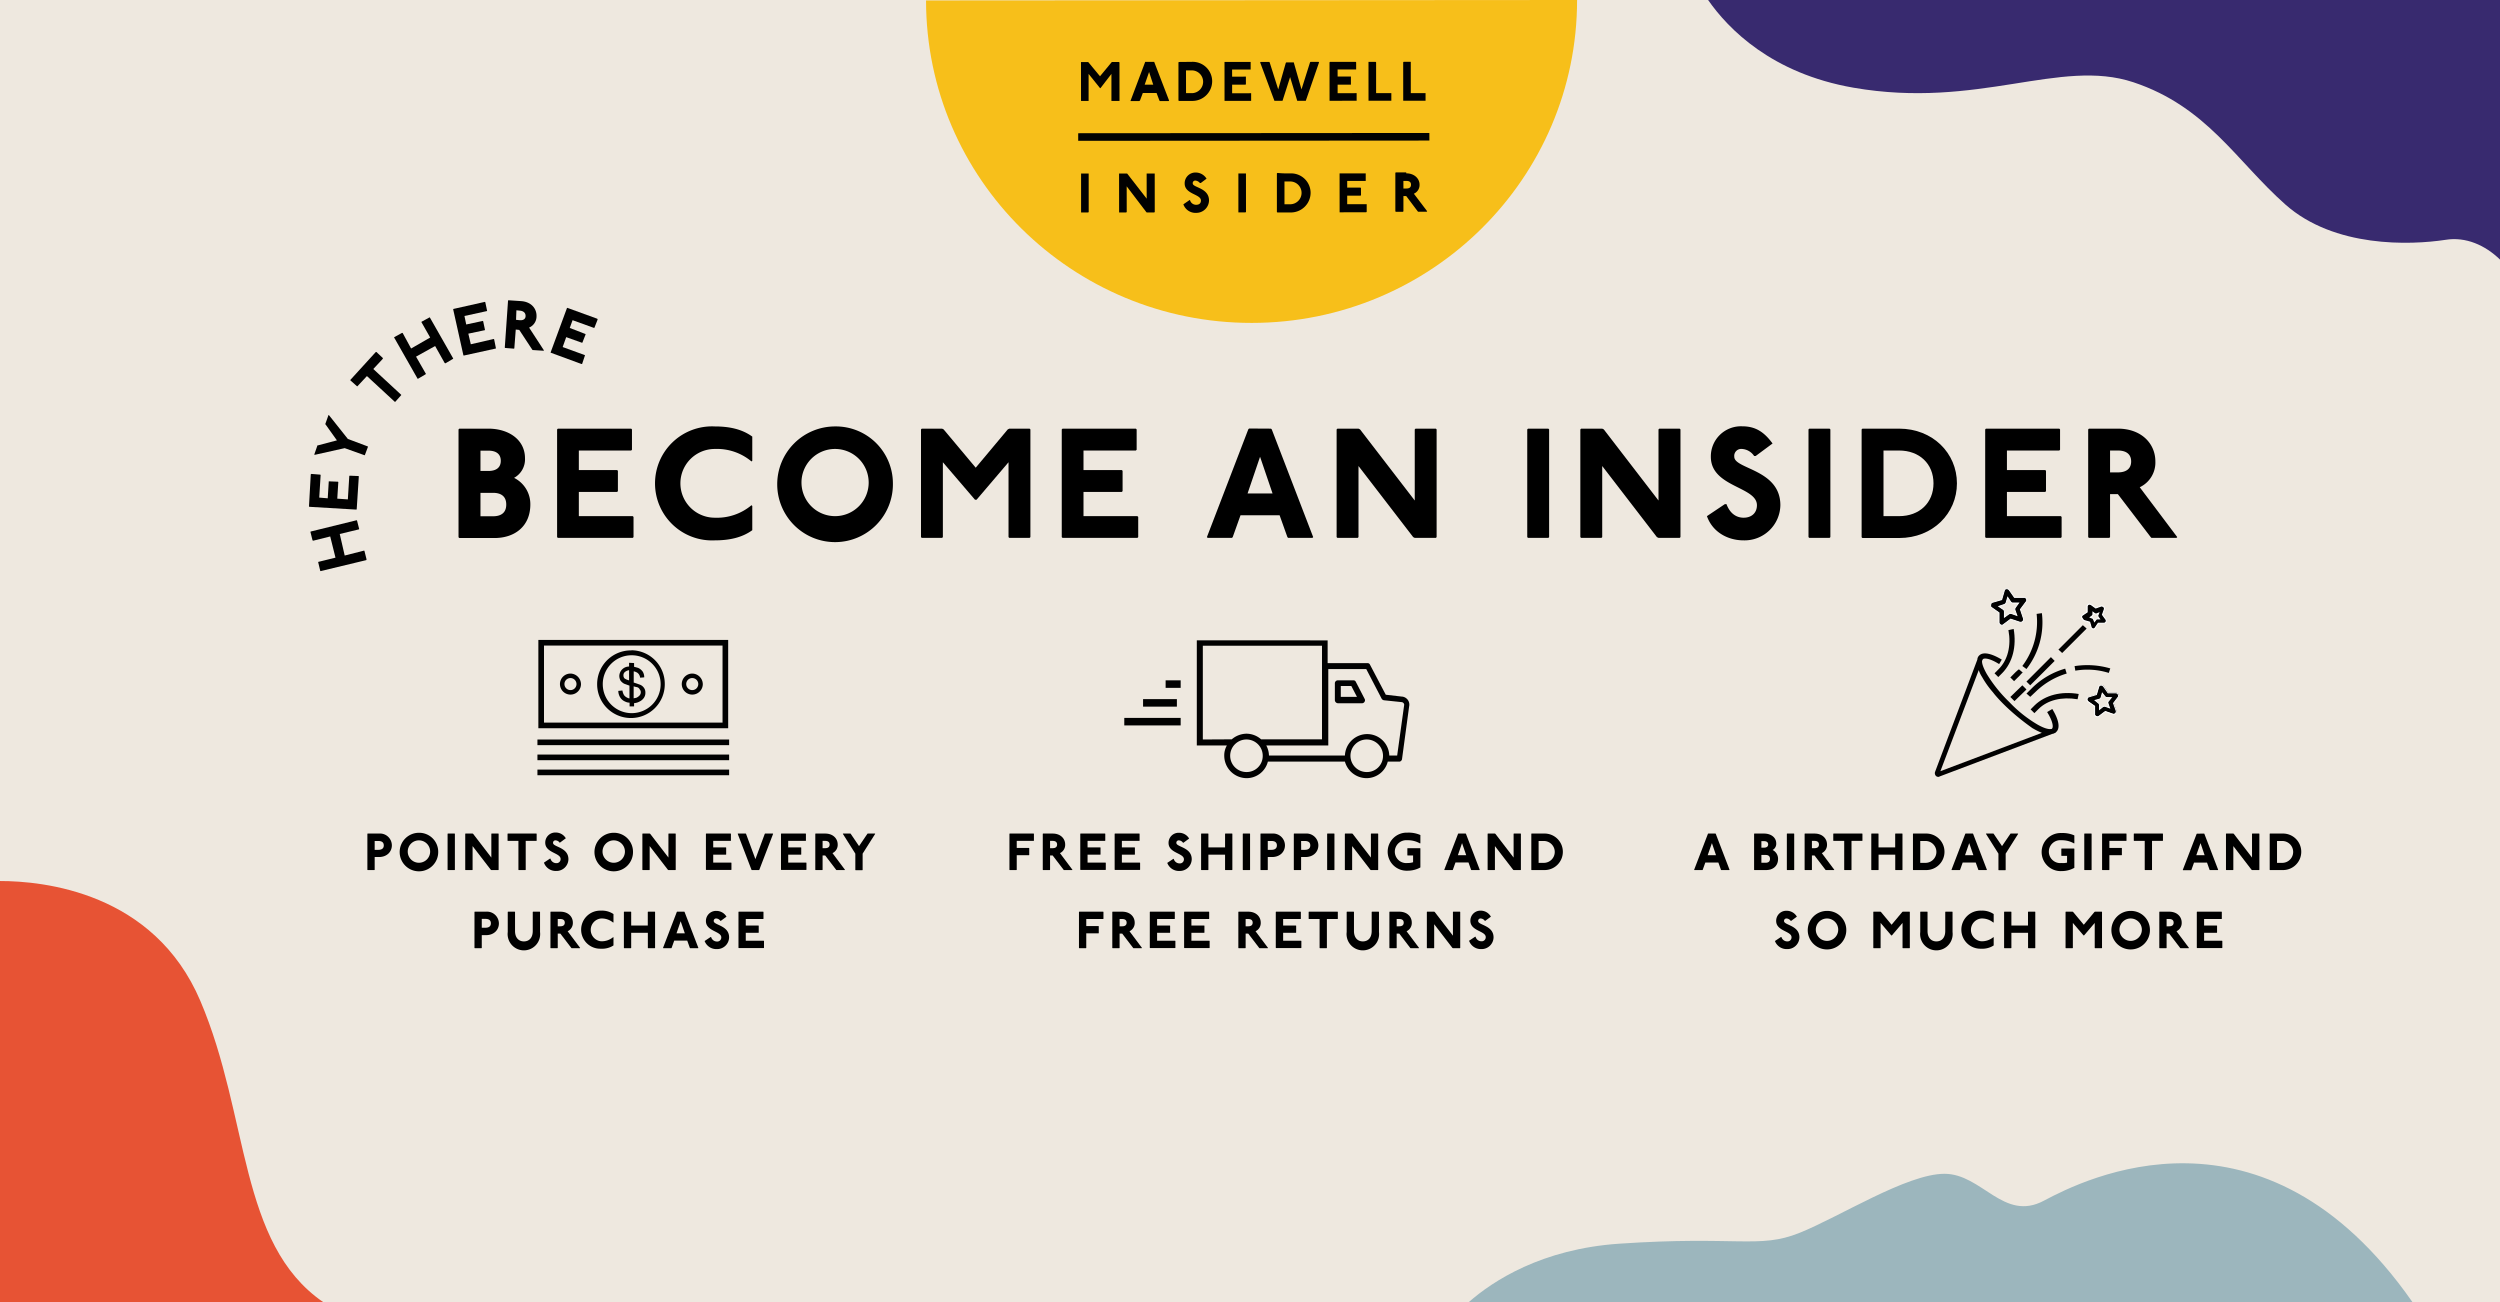 <svg xmlns="http://www.w3.org/2000/svg" viewBox="0 0 768 400"><defs><style>.cls-1{fill:#eee8df;}.cls-2{fill:#f7bf1a;}.cls-2,.cls-3{fill-rule:evenodd;}.cls-3,.cls-8{fill:#010101;}.cls-4{fill:#e75334;}.cls-5{fill:#382a6f;}.cls-6{fill:#9cb6bd;}.cls-10,.cls-7,.cls-9{fill:none;}.cls-7{stroke:#010101;stroke-width:1.73px;}.cls-10,.cls-9{stroke:#fff;}.cls-9{stroke-width:0.35px;}.cls-10{stroke-width:0.29px;}</style></defs><g id="Beige_Background" data-name="Beige Background"><rect class="cls-1" width="768" height="400"/></g><g id="Shapes_Logo" data-name="Shapes + Logo"><path class="cls-2" d="M484.48,0c0,54.81-44.75,99.16-99.93,99.2S284.51,55,284.48.14Z"/><polygon class="cls-3" points="341.57 19.05 341.42 19.2 337.92 23.43 334.42 19.2 334.27 19.06 332.08 19.06 332.08 19.21 332.09 31.01 332.09 31.01 334.28 31.01 334.42 31.01 334.42 22.7 337.93 27.07 338.07 27.07 341.43 22.7 341.43 31.01 341.58 31.01 343.77 31 343.91 31 343.9 19.2 343.76 19.05 341.57 19.05"/><path class="cls-3" d="M351.79,19.05h0l-4.52,12h2.63l.29-.14.88-2.34h4.23l.88,2.33.14.15H359l.15-.14L354.56,19h-2.77ZM353,22.11,354.27,26h-2.62ZM366.09,19a6,6,0,0,1,6.29,6,6.08,6.08,0,0,1-6.28,6h-3.94l-.14-.14V19.18l.14-.14Zm-1.74,9.62h1.75a3.5,3.5,0,1,0,0-7h-1.76Z"/><polygon class="cls-3" points="376.17 19.03 376.17 19.17 376.18 30.98 376.18 30.98 384.35 30.98 384.35 30.98 384.35 28.64 384.35 28.64 378.51 28.65 378.51 26.02 382.6 26.02 382.74 25.88 382.74 23.54 382.59 23.54 378.51 23.55 378.5 21.36 384.2 21.36 384.2 21.36 384.2 19.17 384.2 19.02 376.17 19.03"/><polygon class="cls-3" points="402.59 19.01 402.44 19.16 399.82 27.47 397.48 19.3 397.48 19.16 395.15 19.16 395 19.31 392.67 27.47 390.04 19.16 389.89 19.02 387.26 19.02 387.12 19.17 391.5 30.97 391.5 30.97 393.84 30.97 393.99 30.97 396.32 23.68 398.51 30.97 398.66 30.97 400.99 30.96 401.14 30.96 405.22 19.15 405.07 19.01 402.59 19.01"/><polygon class="cls-3" points="408.58 19 408.43 19.15 408.44 30.96 408.58 30.96 416.61 30.95 416.76 30.95 416.76 28.62 416.61 28.62 410.92 28.63 410.92 26 415 26 415 25.85 415 23.52 415 23.52 410.92 23.52 410.91 21.34 416.46 21.33 416.61 21.33 416.61 19.14 416.46 19 408.58 19"/><polygon class="cls-3" points="420.4 19 420.4 19.14 420.41 30.95 420.41 30.95 427.42 30.95 427.42 30.95 427.42 28.61 427.42 28.61 422.74 28.62 422.74 19.14 422.59 19 420.4 19"/><polygon class="cls-3" points="431.2 18.99 431.06 19.14 431.07 30.94 431.21 30.94 437.93 30.94 437.93 30.94 437.93 28.61 437.93 28.61 433.4 28.61 433.39 19.13 433.39 18.99 431.2 18.99"/><polygon class="cls-3" points="331.22 43.26 439.11 43.18 439.1 40.85 331.22 40.93 331.22 43.26"/><polygon class="cls-3" points="332.11 53.32 332.11 53.32 332.11 65.13 332.11 65.27 334.3 65.27 334.45 65.12 334.44 53.32 334.29 53.32 332.11 53.32"/><polygon class="cls-3" points="352.4 53.3 352.25 53.3 352.26 61.03 346.26 53.31 346.12 53.31 343.78 53.31 343.78 53.31 343.79 65.12 343.79 65.26 345.98 65.26 346.13 65.12 346.12 57.24 352.11 65.11 352.26 65.26 354.6 65.26 354.74 65.11 354.73 53.3 354.59 53.3 352.4 53.3"/><path class="cls-3" d="M368.6,56.21a2,2,0,0,0-1.31-.73.77.77,0,0,0-.88.87c0,1.32,5,1.31,5,5.25a3.89,3.89,0,0,1-3.94,3.79,3.94,3.94,0,0,1-3.94-2.62l1.9-1.31h.14a1.91,1.91,0,0,0,1.9,1.45c.88,0,1.46-.43,1.46-1.31,0-2-5-1.89-5-5.24A3.3,3.3,0,0,1,367.29,53a3.91,3.91,0,0,1,3.36,1.89l-1.76,1.32Z"/><polygon class="cls-3" points="380.43 53.28 380.43 53.28 380.43 65.09 380.43 65.24 382.62 65.24 382.77 65.09 382.76 53.28 382.62 53.28 380.43 53.28"/><path class="cls-3" d="M396.34,53.27a6,6,0,0,1,6.28,6,6.09,6.09,0,0,1-6.27,6h-3.94l-.15-.15V53.28l.15-.15A34.59,34.59,0,0,0,396.34,53.27Zm-1.75,9.48h1.75a3.5,3.5,0,1,0,0-7h-1.75Z"/><polygon class="cls-3" points="411.52 53.26 411.52 53.26 411.53 65.07 411.53 65.22 419.7 65.21 419.85 65.06 419.85 62.73 419.7 62.73 413.86 62.73 413.86 60.11 417.95 60.11 418.1 59.96 418.09 57.78 417.95 57.63 413.86 57.63 413.86 55.59 419.55 55.59 419.55 55.44 419.55 53.26 419.55 53.26 411.52 53.26"/><path class="cls-3" d="M432,53.25c2.48,0,4.09,1.6,4.09,3.49a2.93,2.93,0,0,1-1.75,2.77l4.09,5.39-.15.15h-2.62l-.15-.14L432,60.24h-.87v4.67l-.14.15h-2.19l-.15-.15V53.1l.15-.14H432Zm-.87,4.66H432c.88,0,1.46-.29,1.46-1.17s-.58-1.16-1.46-1.16h-.88Z"/><path class="cls-4" d="M61.54,307.46C47.31,274,13.23,270.65,0,270.65V400H99.27C73.19,382,76.73,343.14,61.54,307.46Z"/><path class="cls-5" d="M524.73,0c6.22,8.92,19.54,22.57,44.65,26.94,38.38,6.67,63.42-9.18,86-1.67S687,49.47,702.06,62.82s38.38,12.51,49.23,10.85c6.21-1,12.14,1.64,16.71,6.07V0Z"/><path class="cls-6" d="M627.89,368.85c-12.38,6.61-19-8.26-30.55-8.26s-32.21,13.22-44.59,18.17-19,.83-55.33,3.3c-23.79,1.63-38.73,11.39-46.21,17.94H741.1C695.31,334.34,640.07,362.36,627.89,368.85Z"/></g><g id="Type"><path d="M150,131.68c6.24,0,11.28,3.36,11.28,9.12a6.49,6.49,0,0,1-3.36,6,9,9,0,0,1,5,8.16c0,6.72-4.8,10.32-11,10.32H141.1l-.24-.24V131.92l.24-.24Zm-2.4,13H150c2.64,0,3.84-1.2,3.84-3.12s-1.2-3.12-3.84-3.12h-2.4Zm0,13.92h3.84c2.4,0,4.08-1,4.08-3.6s-1.68-3.6-4.08-3.6h-3.84Z"/><path d="M193.9,131.68l.24.24v6.24l-.24.24H177.82v6h11.76l.24.24v6.24l-.24.24H177.82v7.44h16.56l.24.24V165l-.24.24h-23l-.24-.24V131.92l.24-.24Z"/><path d="M230.86,141.76a16.51,16.51,0,0,0-11.28-3.84,10.56,10.56,0,0,0,0,21.12,16.51,16.51,0,0,0,11.28-3.84l.24.24v7.44c-3.12,2.26-7,3.12-11.52,3.12a17.52,17.52,0,1,1,0-35c4.56,0,8.4.86,11.52,3.12v7.44Z"/><path d="M274.3,148.48A17.77,17.77,0,1,1,256.54,131,17.52,17.52,0,0,1,274.3,148.48Zm-28.08,0a10.32,10.32,0,1,0,10.32-10.56A10.3,10.3,0,0,0,246.22,148.48Z"/><path d="M289.41,131.68l.48.24,9.85,11.76,9.84-11.76.48-.24h6.24l.24.24V165l-.24.24h-6.24l-.24-.24V142L300,153.52h-.48L289.65,142v23l-.24.24h-6.24l-.24-.24V131.92l.24-.24Z"/><path d="M348.94,131.68l.24.24v6.24l-.24.24H332.85v6h11.77l.24.24v6.24l-.24.24H332.85v7.44h16.56l.25.24V165l-.25.24h-23l-.24-.24V131.92l.24-.24Z"/><path d="M390.45,131.68l.24.24L403.41,165l-.24.24h-7.44l-.24-.24-2.4-6.72h-12l-2.4,6.72-.24.24H371l-.24-.24,12.72-33.12.24-.24Zm-7.2,19.92h7.68l-3.84-11.28Z"/><path d="M417.33,131.68l.48.24,16.8,21.84V131.92l.24-.24h6.25l.23.24V165l-.23.24h-6.49l-.48-.24-16.8-21.84V165l-.24.24h-6.24l-.24-.24V131.92l.24-.24Z"/><path d="M475.65,131.68l.24.24V165l-.24.24h-6.24l-.24-.24V131.92l.24-.24Z"/><path d="M492.21,131.68l.48.24,16.8,21.84V131.92l.24-.24H516l.24.24V165l-.24.24h-6.48L509,165l-16.8-21.84V165l-.24.24h-6.24l-.24-.24V131.92l.24-.24Z"/><path d="M538.87,140.08a4.86,4.86,0,0,0-3.7-2.16,2.15,2.15,0,0,0-2.4,2.4c0,3.84,14.16,3.84,14.16,14.88A11,11,0,0,1,535.65,166c-5,0-9.6-2.64-11.28-7.44l5.52-3.7h.48c1.2,3.22,3.36,4.18,5.28,4.18,2.4,0,4.08-1.44,4.08-3.84,0-5.76-14.16-5.52-14.16-14.88a9.25,9.25,0,0,1,9.6-9.36c4.08,0,6.72,1.68,9.36,5.28l-5.18,3.84Z"/><path d="M562.05,131.68l.24.24V165l-.24.24h-6.24l-.24-.24V131.92l.24-.24Z"/><path d="M583.41,131.68c10.32,0,17.76,7.53,17.76,16.8s-7.44,16.8-17.76,16.8H572.13l-.24-.24V131.92l.24-.24Zm-4.8,26.88h4.8c6.24,0,10.56-4.08,10.56-10.08s-4.32-10.08-10.56-10.08h-4.8Z"/><path d="M632.61,131.68l.24.24v6.24l-.24.24H616.53v6h11.76l.24.24v6.24l-.24.24H616.53v7.44h16.56l.24.24V165l-.24.24h-23l-.24-.24V131.92l.24-.24Z"/><path d="M650.61,131.68c7.2,0,11.52,4.56,11.52,10.08a8.39,8.39,0,0,1-4.8,7.92L668.85,165l-.24.24h-7.68l-.24-.24-10.08-13.2h-2.4V165l-.24.24h-6.24l-.24-.24V131.92l.24-.24Zm-2.4,13.44h2.4c2.4,0,4.08-1,4.08-3.36s-1.68-3.36-4.08-3.36h-2.4Z"/><g id="Curved-Type"><polygon id="Fill-1" class="cls-3" points="95.47 163.28 95.36 163.39 96.01 166 96.22 166.1 101.44 164.8 103.06 171.31 97.75 172.62 97.75 172.73 98.4 175.44 98.5 175.44 112.51 172.07 112.61 171.86 111.96 169.25 111.86 169.14 105.89 170.66 104.37 164.04 110.23 162.63 110.34 162.52 109.68 159.92 109.58 159.81 95.47 163.28"/><polygon id="Fill-2" class="cls-3" points="95.47 145.7 94.92 155.58 95.03 155.69 109.47 156.55 109.58 156.44 110.23 146.35 110.12 146.24 107.41 146.13 107.3 146.24 106.86 153.41 103.61 153.19 103.93 148.09 103.82 147.98 101.11 147.87 101 147.87 100.68 153.08 98.07 152.86 98.5 145.92 98.4 145.81 95.68 145.59 95.47 145.7"/><polygon id="Fill-3" class="cls-3" points="97.53 136.8 97.75 136.8 103.5 135.28 100.02 130.4 99.92 130.29 100.89 127.57 101 127.47 106.86 134.84 112.94 137.13 113.05 137.23 112.07 139.84 111.96 139.84 105.89 137.67 96.66 139.73 96.55 139.62 97.53 136.8"/><polygon id="Fill-4" class="cls-3" points="115.44 108.14 115.65 108.14 117.61 109.99 117.61 110.21 114.68 113.36 123.25 121.28 123.25 121.39 121.41 123.45 121.3 123.45 112.72 115.53 109.79 118.67 109.68 118.67 107.62 116.83 107.62 116.72 115.44 108.14"/><polygon id="Fill-5" class="cls-3" points="123.47 102.28 123.69 102.28 126.29 107.06 132.15 103.69 129.44 98.92 129.55 98.81 131.94 97.51 132.04 97.51 139.21 110.1 139.21 110.21 136.82 111.62 136.6 111.51 133.67 106.3 127.81 109.56 130.85 114.87 130.74 114.98 128.35 116.39 128.25 116.28 121.08 103.69 121.08 103.59 123.47 102.28"/><polygon id="Fill-6" class="cls-3" points="148.98 92.73 149.08 92.84 149.63 95.45 149.63 95.55 142.68 97.07 143.22 99.68 148.32 98.59 148.43 98.7 148.98 101.31 148.98 101.42 143.87 102.5 144.63 105.76 151.69 104.13 151.8 104.24 152.34 106.95 152.34 107.06 142.46 109.23 142.35 109.12 139.21 95.01 139.32 94.9 148.98 92.73"/><g id="Group-13"><g id="Group-9"><path id="Fill-7" class="cls-3" d="M158.53,98.25l1.08.11c1.09.11,1.85-.33,1.85-1.3s-.65-1.52-1.74-1.63l-1.08-.11Zm1.52-5.75c3.14.21,4.88,2.28,4.77,4.77a3.75,3.75,0,0,1-2.28,3.37l4.56,7-.11.11-3.36-.22-.11-.1-4-6.08-1.08-.11L158,107l-.1.11-2.72-.22-.11-.11,1-14.43.11-.11Z"/></g><g id="Group-12"><polygon id="Fill-10" class="cls-3" points="183.49 97.92 183.6 98.14 182.62 100.64 182.51 100.75 175.89 98.36 175.03 100.75 179.8 102.59 179.91 102.7 178.93 105.2 178.82 105.31 173.94 103.57 172.85 106.61 179.69 109.1 179.69 109.21 178.82 111.82 178.61 111.82 169.16 108.34 169.16 108.23 174.16 94.67 174.26 94.56 183.49 97.92"/></g></g></g><path d="M116.38,256.07a3.66,3.66,0,0,1,4,3.61c0,1.92-1.44,3.6-4,3.6H115.1v3.92l-.08.08h-2.08l-.08-.08V256.15l.08-.08Zm-1.28,5h1.12c1,0,1.68-.4,1.68-1.36s-.64-1.36-1.68-1.36H115.1Z"/><path d="M134.62,261.68a5.92,5.92,0,1,1-5.92-5.85A5.84,5.84,0,0,1,134.62,261.68Zm-9.36,0a3.44,3.44,0,1,0,3.44-3.52A3.43,3.43,0,0,0,125.26,261.68Z"/><path d="M139.66,256.07l.08.08V267.2l-.08.08h-2.08l-.08-.08V256.15l.08-.08Z"/><path d="M145.18,256.07l.16.08,5.6,7.29v-7.29l.08-.08h2.08l.08.08V267.2l-.08.08h-2.16l-.16-.08-5.6-7.28v7.28l-.08.08H143l-.08-.08V256.15l.08-.08Z"/><path d="M164.78,256.07l.08.08v2.09l-.08.08H161.5v8.88l-.08.08h-2.08l-.08-.08v-8.88H156l-.08-.08v-2.09l.08-.08Z"/><path d="M171.93,258.88a1.61,1.61,0,0,0-1.23-.72.72.72,0,0,0-.8.8c0,1.28,4.72,1.28,4.72,5a3.67,3.67,0,0,1-3.76,3.6A3.83,3.83,0,0,1,167.1,265l1.84-1.23h.16a1.85,1.85,0,0,0,1.76,1.39,1.24,1.24,0,0,0,1.36-1.28c0-1.92-4.72-1.84-4.72-5a3.09,3.09,0,0,1,3.2-3.13,3.59,3.59,0,0,1,3.12,1.77l-1.73,1.28Z"/><path d="M194.46,261.68a5.92,5.92,0,1,1-5.92-5.85A5.84,5.84,0,0,1,194.46,261.68Zm-9.36,0a3.44,3.44,0,1,0,3.44-3.52A3.43,3.43,0,0,0,185.1,261.68Z"/><path d="M199.58,256.07l.16.08,5.6,7.29v-7.29l.08-.08h2.08l.08.08V267.2l-.08.08h-2.16l-.16-.08-5.6-7.28v7.28l-.08.08h-2.08l-.08-.08V256.15l.08-.08Z"/><path d="M224.46,256.07l.08.08v2.09l-.08.08H219.1v2H223l.08.08v2.08l-.08.08H219.1V265h5.52l.08.08v2.08l-.08.08h-7.68l-.08-.08V256.15l.08-.08Z"/><path d="M229.1,256.07l.08.08,2.88,7.77,2.88-7.77.08-.08h2.4l.08.08-4.24,11.05-.08.08h-2.24l-.08-.08-4.24-11.05.08-.08Z"/><path d="M247.5,256.07l.08.08v2.09l-.08.08h-5.36v2h3.92l.08.08v2.08l-.08.08h-3.92V265h5.52l.08.08v2.08l-.08.08H240l-.08-.08V256.15l.08-.08Z"/><path d="M253.5,256.07c2.4,0,3.84,1.53,3.84,3.37a2.8,2.8,0,0,1-1.6,2.64l3.84,5.12-.08.08h-2.56l-.08-.08-3.36-4.4h-.8v4.4l-.08.08h-2.08l-.08-.08V256.15l.08-.08Zm-.8,4.49h.8c.8,0,1.36-.32,1.36-1.12s-.56-1.12-1.36-1.12h-.8Z"/><path d="M261.26,256.07l.08.08,2.56,3.77,2.56-3.77.08-.08h2.24l.08.08L265,262.24v5l-.08.08h-2.08l-.08-.08v-5l-3.84-6.09.08-.08Z"/><path d="M149.26,280.07a3.66,3.66,0,0,1,4,3.61c0,1.92-1.44,3.6-4,3.6H148v3.92l-.08.08h-2.08l-.08-.08V280.15l.08-.08ZM148,285h1.12c1,0,1.68-.4,1.68-1.36s-.64-1.36-1.68-1.36H148Z"/><path d="M158.14,280.07l.08.08V286c0,2.16,1.2,3.2,2.72,3.2s2.72-1,2.72-3.2v-5.85l.08-.08h2.08l.08.08v6.17a5,5,0,1,1-9.92,0v-6.17l.08-.08Z"/><path d="M172.14,280.07c2.4,0,3.84,1.53,3.84,3.37a2.8,2.8,0,0,1-1.6,2.64l3.84,5.12-.08.08h-2.56l-.08-.08-3.36-4.4h-.8v4.4l-.08.08h-2.08l-.08-.08V280.15l.08-.08Zm-.8,4.49h.8c.8,0,1.36-.32,1.36-1.12s-.56-1.12-1.36-1.12h-.8Z"/><path d="M188.38,283.44a5.5,5.5,0,0,0-3.76-1.28,3.52,3.52,0,0,0,0,7,5.5,5.5,0,0,0,3.76-1.28l.08.08v2.48a6.36,6.36,0,0,1-3.84,1,5.85,5.85,0,1,1,0-11.69,6.29,6.29,0,0,1,3.84,1.05v2.48Z"/><path d="M193.82,280.07l.08.08v4.17H199v-4.17l.08-.08h2.08l.08.08V291.2l-.08.08H199.1l-.08-.08v-4.64H193.9v4.64l-.08.08h-2.08l-.08-.08V280.15l.08-.08Z"/><path d="M210.22,280.07l.08.08,4.24,11.05-.08.08H212l-.08-.08-.8-2.24h-4l-.8,2.24-.08.08h-2.48l-.08-.08,4.24-11.05.08-.08Zm-2.4,6.65h2.56L209.1,283Z"/><path d="M221.29,282.88a1.61,1.61,0,0,0-1.23-.72.72.72,0,0,0-.8.8c0,1.28,4.72,1.28,4.72,5a3.67,3.67,0,0,1-3.76,3.6,3.83,3.83,0,0,1-3.76-2.48l1.84-1.23h.16a1.85,1.85,0,0,0,1.76,1.39,1.24,1.24,0,0,0,1.36-1.28c0-1.92-4.72-1.84-4.72-5a3.09,3.09,0,0,1,3.2-3.13,3.59,3.59,0,0,1,3.12,1.77l-1.73,1.28Z"/><path d="M234.46,280.07l.08.08v2.09l-.08.08H229.1v2H233l.08.08v2.08l-.08.08H229.1V289h5.52l.08.08v2.08l-.08.08h-7.68l-.08-.08V280.15l.08-.08Z"/><path d="M317.54,256.07l.08.08v2.09l-.08.08h-5.2v2.16h3.76l.08.08v2.08l-.08.08h-3.76v4.48l-.08.08h-2.08l-.08-.08V256.15l.08-.08Z"/><path d="M323.38,256.07c2.4,0,3.84,1.53,3.84,3.37a2.8,2.8,0,0,1-1.6,2.64l3.84,5.12-.08.08h-2.56l-.08-.08-3.36-4.4h-.8v4.4l-.08.08h-2.08l-.08-.08V256.15l.08-.08Zm-.8,4.49h.8c.8,0,1.36-.32,1.36-1.12s-.56-1.12-1.36-1.12h-.8Z"/><path d="M339.46,256.07l.08.08v2.09l-.08.08H334.1v2H338l.08.08v2.08l-.08.08H334.1V265h5.52l.08.08v2.08l-.08.08h-7.68l-.08-.08V256.15l.08-.08Z"/><path d="M350,256.07l.08.08v2.09l-.08.08h-5.36v2h3.92l.08.08v2.08l-.08.08h-3.92V265h5.52l.08.08v2.08l-.08.08H342.5l-.08-.08V256.15l.08-.08Z"/><path d="M363.41,258.88a1.61,1.61,0,0,0-1.23-.72.72.72,0,0,0-.8.8c0,1.28,4.72,1.28,4.72,5a3.67,3.67,0,0,1-3.76,3.6,3.83,3.83,0,0,1-3.76-2.48l1.84-1.23h.16a1.85,1.85,0,0,0,1.76,1.39,1.24,1.24,0,0,0,1.36-1.28c0-1.92-4.72-1.84-4.72-5a3.09,3.09,0,0,1,3.2-3.13,3.59,3.59,0,0,1,3.12,1.77l-1.73,1.28Z"/><path d="M371.14,256.07l.08.08v4.17h5.12v-4.17l.08-.08h2.08l.08.08V267.2l-.08.08h-2.08l-.08-.08v-4.64h-5.12v4.64l-.08.08h-2.08l-.08-.08V256.15l.08-.08Z"/><path d="M383.94,256.07l.08.08V267.2l-.08.08h-2.08l-.08-.08V256.15l.08-.08Z"/><path d="M390.74,256.07a3.66,3.66,0,0,1,4,3.61c0,1.92-1.44,3.6-4,3.6h-1.28v3.92l-.08.08H387.3l-.08-.08V256.15l.08-.08Zm-1.28,5h1.12c1,0,1.68-.4,1.68-1.36s-.64-1.36-1.68-1.36h-1.12Z"/><path d="M401,256.07a3.66,3.66,0,0,1,4,3.61c0,1.92-1.44,3.6-4,3.6H399.7v3.92l-.08.08h-2.08l-.08-.08V256.15l.08-.08Zm-1.28,5h1.12c1,0,1.68-.4,1.68-1.36s-.64-1.36-1.68-1.36H399.7Z"/><path d="M409.86,256.07l.08.08V267.2l-.08.08h-2.08l-.08-.08V256.15l.08-.08Z"/><path d="M415.38,256.07l.16.08,5.6,7.29v-7.29l.08-.08h2.08l.08.08V267.2l-.08.08h-2.16l-.16-.08-5.6-7.28v7.28l-.08.08h-2.08l-.08-.08V256.15l.08-.08Z"/><path d="M436.26,259.12a7.5,7.5,0,0,0-3.92-1,3.52,3.52,0,1,0,.08,7,5.32,5.32,0,0,0,1.68-.24v-2.08h-1.68l-.08-.08v-2.08l.08-.08h3.84l.08.08v5.84a8.12,8.12,0,0,1-3.92,1,5.85,5.85,0,1,1-.08-11.69,9,9,0,0,1,4,.73V259Z"/><path d="M450.26,256.07l.08.08,4.24,11.05-.08.08H452l-.08-.08-.8-2.24h-4l-.8,2.24-.08.08h-2.48l-.08-.08,4.24-11.05.08-.08Zm-2.4,6.65h2.56L449.14,259Z"/><path d="M459.22,256.07l.16.08,5.6,7.29v-7.29l.08-.08h2.08l.08.08V267.2l-.08.08H465l-.16-.08-5.6-7.28v7.28l-.08.08h-2.08l-.08-.08V256.15l.08-.08Z"/><path d="M474.26,256.07a5.61,5.61,0,1,1,0,11.21H470.5l-.08-.08V256.15l.08-.08Zm-1.6,9h1.6a3.36,3.36,0,1,0,0-6.72h-1.6Z"/><path d="M338.9,280.07l.08.08v2.09l-.08.08h-5.2v2.16h3.76l.08.08v2.08l-.08.08H333.7v4.48l-.08.08h-2.08l-.08-.08V280.15l.08-.08Z"/><path d="M344.74,280.07c2.4,0,3.84,1.53,3.84,3.37a2.8,2.8,0,0,1-1.6,2.64l3.84,5.12-.08.08h-2.56l-.08-.08-3.36-4.4h-.8v4.4l-.08.08h-2.08l-.08-.08V280.15l.08-.08Zm-.8,4.49h.8c.8,0,1.36-.32,1.36-1.12s-.56-1.12-1.36-1.12h-.8Z"/><path d="M360.82,280.07l.08.08v2.09l-.08.08h-5.36v2h3.92l.08.08v2.08l-.08.08h-3.92V289H361l.08.08v2.08l-.08.08H353.3l-.08-.08V280.15l.08-.08Z"/><path d="M371.38,280.07l.08.08v2.09l-.08.08H366v2h3.92l.08.08v2.08l-.08.08H366V289h5.52l.08.08v2.08l-.08.08h-7.68l-.08-.08V280.15l.08-.08Z"/><path d="M383.46,280.07c2.4,0,3.84,1.53,3.84,3.37a2.8,2.8,0,0,1-1.6,2.64l3.84,5.12-.08.08H386.9l-.08-.08-3.36-4.4h-.8v4.4l-.08.08H380.5l-.08-.08V280.15l.08-.08Zm-.8,4.49h.8c.8,0,1.36-.32,1.36-1.12s-.56-1.12-1.36-1.12h-.8Z"/><path d="M399.54,280.07l.08.08v2.09l-.08.08h-5.36v2h3.92l.08.08v2.08l-.08.08h-3.92V289h5.52l.08.08v2.08l-.08.08H392l-.08-.08V280.15l.08-.08Z"/><path d="M410.9,280.07l.08.08v2.09l-.08.08h-3.28v8.88l-.08.08h-2.08l-.08-.08v-8.88H402.1l-.08-.08v-2.09l.08-.08Z"/><path d="M415.86,280.07l.08.08V286c0,2.16,1.2,3.2,2.72,3.2s2.72-1,2.72-3.2v-5.85l.08-.08h2.08l.08.08v6.17a5,5,0,1,1-9.92,0v-6.17l.08-.08Z"/><path d="M429.86,280.07c2.4,0,3.84,1.53,3.84,3.37a2.8,2.8,0,0,1-1.6,2.64l3.84,5.12-.08.08H433.3l-.08-.08-3.36-4.4h-.8v4.4l-.08.08H426.9l-.08-.08V280.15l.08-.08Zm-.8,4.49h.8c.8,0,1.36-.32,1.36-1.12s-.56-1.12-1.36-1.12h-.8Z"/><path d="M440.58,280.07l.16.08,5.6,7.29v-7.29l.08-.08h2.08l.08.08V291.2l-.08.08h-2.16l-.16-.08-5.6-7.28v7.28l-.08.08h-2.09l-.08-.08V280.15l.08-.08Z"/><path d="M456.13,282.88a1.61,1.61,0,0,0-1.23-.72.72.72,0,0,0-.8.8c0,1.28,4.72,1.28,4.72,5a3.67,3.67,0,0,1-3.76,3.6A3.83,3.83,0,0,1,451.3,289l1.84-1.23h.16a1.85,1.85,0,0,0,1.76,1.39,1.24,1.24,0,0,0,1.36-1.28c0-1.92-4.72-1.84-4.72-5a3.09,3.09,0,0,1,3.2-3.13A3.59,3.59,0,0,1,458,281.6l-1.73,1.28Z"/><path d="M527,256.07l.08.08,4.24,11.05-.08.08h-2.48l-.08-.08-.8-2.24h-4l-.8,2.24-.08.08h-2.48l-.08-.08,4.24-11.05.08-.08Zm-2.4,6.65h2.56L525.9,259Z"/><path d="M541.9,256.07c2.08,0,3.76,1.13,3.76,3.05a2.16,2.16,0,0,1-1.12,2,3,3,0,0,1,1.68,2.72c0,2.24-1.6,3.44-3.68,3.44h-3.6l-.08-.08V256.15l.08-.08Zm-.8,4.33h.8c.88,0,1.28-.4,1.28-1s-.4-1-1.28-1h-.8Zm0,4.64h1.28c.8,0,1.36-.32,1.36-1.2s-.56-1.2-1.36-1.2H541.1Z"/><path d="M551.1,256.07l.08.08V267.2l-.08.08H549l-.08-.08V256.15l.08-.08Z"/><path d="M557.42,256.07c2.4,0,3.84,1.53,3.84,3.37a2.8,2.8,0,0,1-1.6,2.64l3.84,5.12-.08.08h-2.56l-.08-.08-3.36-4.4h-.8v4.4l-.08.08h-2.08l-.08-.08V256.15l.08-.08Zm-.8,4.49h.8c.8,0,1.36-.32,1.36-1.12s-.56-1.12-1.36-1.12h-.8Z"/><path d="M572.06,256.07l.08.08v2.09l-.08.08h-3.28v8.88l-.08.08h-2.08l-.08-.08v-8.88h-3.28l-.08-.08v-2.09l.08-.08Z"/><path d="M577,256.07l.08.08v4.17h5.12v-4.17l.08-.08h2.08l.08.08V267.2l-.08.08H582.3l-.08-.08v-4.64H577.1v4.64l-.08.08h-2.08l-.08-.08V256.15l.08-.08Z"/><path d="M591.5,256.07a5.61,5.61,0,1,1,0,11.21h-3.76l-.08-.08V256.15l.08-.08Zm-1.6,9h1.6a3.36,3.36,0,1,0,0-6.72h-1.6Z"/><path d="M606.06,256.07l.08.08,4.24,11.05-.08.08h-2.48l-.08-.08-.8-2.24h-4l-.8,2.24-.08.08h-2.48l-.08-.08,4.24-11.05.08-.08Zm-2.4,6.65h2.56L604.94,259Z"/><path d="M612.38,256.07l.08.08,2.56,3.77,2.56-3.77.08-.08h2.24l.08.08-3.84,6.09v5l-.08.08H614l-.08-.08v-5l-3.84-6.09.08-.08Z"/><path d="M637.18,259.12a7.5,7.5,0,0,0-3.92-1,3.52,3.52,0,1,0,.08,7A5.32,5.32,0,0,0,635,265v-2.08h-1.68l-.08-.08v-2.08l.08-.08h3.84l.08.08v5.84a8.12,8.12,0,0,1-3.92,1,5.85,5.85,0,1,1-.08-11.69,9,9,0,0,1,4,.73V259Z"/><path d="M642.46,256.07l.08.08V267.2l-.08.08h-2.09l-.08-.08V256.15l.08-.08Z"/><path d="M653.18,256.07l.08.08v2.09l-.08.08H648v2.16h3.76l.08.08v2.08l-.08.08H648v4.48l-.08.08h-2.08l-.08-.08V256.15l.08-.08Z"/><path d="M664.38,256.07l.08.08v2.09l-.08.08H661.1v8.88l-.08.08h-2.08l-.08-.08v-8.88h-3.28l-.08-.08v-2.09l.08-.08Z"/><path d="M677.1,256.07l.08.08,4.24,11.05-.08.08h-2.48l-.08-.08L678,265h-4l-.8,2.24-.08.08h-2.49l-.08-.08,4.25-11.05.08-.08Zm-2.4,6.65h2.56L676,259Z"/><path d="M686.06,256.07l.16.08,5.6,7.29v-7.29l.08-.08H694l.08.08V267.2l-.08.08h-2.16l-.16-.08-5.6-7.28v7.28l-.08.08H683.9l-.08-.08V256.15l.08-.08Z"/><path d="M701.1,256.07a5.61,5.61,0,1,1,0,11.21h-3.77l-.08-.08V256.15l.08-.08Zm-1.6,9h1.6a3.36,3.36,0,1,0,0-6.72h-1.6Z"/><path d="M550.09,282.88a1.61,1.61,0,0,0-1.23-.72.72.72,0,0,0-.8.8c0,1.28,4.72,1.28,4.72,5a3.67,3.67,0,0,1-3.76,3.6,3.83,3.83,0,0,1-3.76-2.48l1.84-1.23h.16A1.85,1.85,0,0,0,549,289.2a1.24,1.24,0,0,0,1.36-1.28c0-1.92-4.72-1.84-4.72-5a3.09,3.09,0,0,1,3.2-3.13A3.59,3.59,0,0,1,552,281.6l-1.73,1.28Z"/><path d="M567.18,285.68a5.92,5.92,0,1,1-5.92-5.85A5.84,5.84,0,0,1,567.18,285.68Zm-9.36,0a3.44,3.44,0,1,0,3.44-3.52A3.43,3.43,0,0,0,557.82,285.68Z"/><path d="M577.66,280.07l.16.08,3.28,3.93,3.28-3.93.16-.08h2.08l.08.08V291.2l-.08.08h-2.08l-.08-.08v-7.68l-3.28,3.84H581l-3.28-3.84v7.68l-.08.08h-2.08l-.08-.08V280.15l.08-.08Z"/><path d="M592.06,280.07l.08.08V286c0,2.16,1.2,3.2,2.72,3.2s2.72-1,2.72-3.2v-5.85l.08-.08h2.08l.08.08v6.17a5,5,0,1,1-9.92,0v-6.17l.08-.08Z"/><path d="M612.38,283.44a5.5,5.5,0,0,0-3.76-1.28,3.52,3.52,0,0,0,0,7,5.5,5.5,0,0,0,3.76-1.28l.08.08v2.48a6.36,6.36,0,0,1-3.84,1,5.85,5.85,0,1,1,0-11.69,6.29,6.29,0,0,1,3.84,1.05v2.48Z"/><path d="M617.82,280.07l.08.08v4.17H623v-4.17l.08-.08h2.08l.08.08V291.2l-.08.08H623.1l-.08-.08v-4.64H617.9v4.64l-.08.08h-2.08l-.08-.08V280.15l.08-.08Z"/><path d="M636.7,280.07l.16.08,3.28,3.93,3.28-3.93.16-.08h2.08l.08.08V291.2l-.08.08h-2.08l-.08-.08v-7.68l-3.28,3.84h-.16l-3.28-3.84v7.68l-.08.08h-2.08l-.08-.08V280.15l.08-.08Z"/><path d="M660.46,285.68a5.92,5.92,0,1,1-5.92-5.85A5.84,5.84,0,0,1,660.46,285.68Zm-9.36,0a3.44,3.44,0,1,0,3.44-3.52A3.43,3.43,0,0,0,651.1,285.68Z"/><path d="M666.38,280.07c2.4,0,3.84,1.53,3.84,3.37a2.8,2.8,0,0,1-1.6,2.64l3.84,5.12-.08.08h-2.56l-.08-.08-3.36-4.4h-.8v4.4l-.08.08h-2.08l-.08-.08V280.15l.08-.08Zm-.8,4.49h.8c.8,0,1.36-.32,1.36-1.12s-.56-1.12-1.36-1.12h-.8Z"/><path d="M682.46,280.07l.08.08v2.09l-.08.08H677.1v2H681l.08.08v2.08l-.08.08H677.1V289h5.52l.08.08v2.08l-.08.08h-7.68l-.08-.08V280.15l.08-.08Z"/><g id="Perk-1"><g id="Icon"><path id="Fill-1-2" data-name="Fill-1" class="cls-3" d="M194.66,210.84a4.76,4.76,0,0,0,.92.23,1.23,1.23,0,0,1,.93.7,1.29,1.29,0,0,1,.34.92,1.5,1.5,0,0,1-.34.92,3.07,3.07,0,0,1-.93.7c-.23.11-.57.11-.92.23Zm18-2.54a1.85,1.85,0,1,1-1.85,1.85,1.83,1.83,0,0,1,1.85-1.85Zm-37.41,0a1.85,1.85,0,1,1-1.85,1.85,1.83,1.83,0,0,1,1.85-1.85Zm37.41-1.38a3.23,3.23,0,1,0,3.24,3.23,3.3,3.3,0,0,0-3.24-3.23Zm-37.41,0a3.23,3.23,0,1,0,3.23,3.23,3.3,3.3,0,0,0-3.23-3.23Zm18-1V209a4.25,4.25,0,0,1-1.38-.58,1.33,1.33,0,0,1-.35-.93,1.28,1.28,0,0,1,.58-1.15A2.61,2.61,0,0,1,193.27,205.88Zm0-2.31v1.15a3,3,0,0,0-3,2.89,3.14,3.14,0,0,0,.35,1.39,3.41,3.41,0,0,0,1.15,1c.35.12.93.35,1.62.58v3.93a1.71,1.71,0,0,1-.69-.23,2.43,2.43,0,0,1-1-.81,4,4,0,0,1-.47-1.39l-1.27.12a4,4,0,0,0,.58,2,3.22,3.22,0,0,0,1.5,1.27,3.11,3.11,0,0,0,1.39.35V217h1.38v-1a3.77,3.77,0,0,0,1.62-.46,3.41,3.41,0,0,0,1.39-1.15,2.69,2.69,0,0,0,.46-1.62,2.35,2.35,0,0,0-.46-1.5,2.65,2.65,0,0,0-1.39-1c-.35-.12-.92-.35-1.73-.58v-3.46a3.3,3.3,0,0,1,1.15.46,2.11,2.11,0,0,1,.81,1.5l1.27-.11a3.25,3.25,0,0,0-.46-1.74,3.41,3.41,0,0,0-1.39-1.15c-.34-.12-.8-.23-1.27-.35v-1.15Zm.7-2.31a8.89,8.89,0,1,1-8.78,8.89,8.86,8.86,0,0,1,8.78-8.89Zm0-1.5a10.39,10.39,0,1,0,10.27,10.39A10.33,10.33,0,0,0,194,199.76Z"/><polygon id="Stroke-3" class="cls-7" points="166.25 197.45 222.83 197.45 222.83 222.85 166.25 222.85 166.25 197.45"/><rect class="cls-8" x="165.1" y="227.18" width="58.89" height="1.73"/><rect class="cls-8" x="165.1" y="231.8" width="58.89" height="1.73"/><rect class="cls-8" x="165.1" y="236.42" width="58.89" height="1.73"/></g></g><g id="Perk-2"><g id="Icon-2" data-name="Icon"><g id="Group-3"><path id="Fill-1-3" data-name="Fill-1" class="cls-3" d="M429.21,232.09h-2.42a6.79,6.79,0,0,0-6.82-6.58,6.86,6.86,0,0,0-6.81,6.58H389.83A7,7,0,0,0,389,229h19.05V205.53h11.66l4.74,9.12a1,1,0,0,0,.69.47l5.43.57a.87.87,0,0,1,.8.81Zm-9.35,5.08a5,5,0,1,1,5-5,4.93,4.93,0,0,1-5,5Zm-36.95,0a5,5,0,1,1,5-5,4.93,4.93,0,0,1-5,5Zm-13.4-10V198.37h36.61v28.75H387.41a6.84,6.84,0,0,0-4.5-1.73,7.09,7.09,0,0,0-4.51,1.73ZM430.71,214l-5-.58-4.85-9.23a.78.78,0,0,0-.81-.47H407.85v-7H367.66V229h9.24a6.13,6.13,0,0,0-.81,3.24,6.91,6.91,0,0,0,6.82,6.81,6.73,6.73,0,0,0,6.58-5.08h23.67a6.93,6.93,0,0,0,6.58,5.08,6.72,6.72,0,0,0,6.58-5.08H430a1,1,0,0,0,.69-.7l2.2-16.28a2.48,2.48,0,0,0-2.2-3Z"/></g><path id="Fill-4-2" data-name="Fill-4" class="cls-3" d="M411.89,214.08v-3.35h3.23l1.74,3.35Zm4.62-4.62a.77.77,0,0,0-.81-.46H411a.91.91,0,0,0-.93.92v5.2a1,1,0,0,0,.93.92h7.39a.88.88,0,0,0,.8-.46.86.86,0,0,0,0-.93Z"/><polygon id="Fill-6-2" data-name="Fill-6" class="cls-3" points="358.08 211.31 362.7 211.31 362.7 209 358.08 209 358.08 211.31"/><polygon id="Fill-8" class="cls-3" points="351.15 217.08 361.54 217.08 361.54 214.77 351.15 214.77 351.15 217.08"/><polygon id="Fill-9" class="cls-3" points="345.38 222.85 362.7 222.85 362.7 220.54 345.38 220.54 345.38 222.85"/></g></g><g id="Perks"><g id="Perk-3"><g id="Icon-3" data-name="Icon"><g id="Group-3-2" data-name="Group-3"><path id="Fill-1-4" data-name="Fill-1" class="cls-3" d="M624.49,223.75a20.32,20.32,0,0,0,2.77,1.38l-31.17,11.78,11.78-31.06a8.74,8.74,0,0,0,1,2.08,27.88,27.88,0,0,0,3.35,4.73s3.7,5.08,12.24,11.09Zm4.39-5c1.73,2.77,2,4.62,1.5,5.08l-.11.12h-.12c-.58.11-1.85,0-4.27-1.39a39.58,39.58,0,0,1-8.66-6.93,42.67,42.67,0,0,1-6.93-8.66c-1.15-2.07-1.5-3.34-1.39-4l.24-.46c.34-.35,1.84-.46,5,1.5l.81-1.38c-3.35-2-5.77-2.43-6.93-1.27a1.81,1.81,0,0,0-.58,1.27l-13,34.52a1.26,1.26,0,0,0,.23,1.16,1,1,0,0,0,.8.34.44.44,0,0,0,.35-.11l34.53-13.05.46-.12c.11,0,.11,0,.23-.11l.35-.12h0l.34-.34c1.16-1.16.81-3.58-1.27-7Z"/></g><path id="Fill-4-3" data-name="Fill-4" class="cls-3" d="M637.31,204.64l.23,1.39a22,22,0,0,1,10.28.69l.46-1.38a25.13,25.13,0,0,0-11-.7"/><path id="Fill-6-3" data-name="Fill-6" class="cls-3" d="M622.53,213.07l1.16,1,1.84-1.73a23.23,23.23,0,0,1,9.36-5.43l-.47-1.5a23.63,23.63,0,0,0-10,5.78Z"/><path id="Fill-8-2" data-name="Fill-8" class="cls-3" d="M627.26,188.36l-1.61.23a22.51,22.51,0,0,1-4.39,16l1.27.93a23.33,23.33,0,0,0,4.73-17.21"/><path id="Fill-10-2" data-name="Fill-10" class="cls-3" d="M619.41,206.26l-1.84,1.85,1.15,1.15,1.85-1.84a5.15,5.15,0,0,1,.81-.81l-1.16-1a4.84,4.84,0,0,0-.81.69"/><path id="Fill-12" class="cls-3" d="M625.07,216.65l-1.27,1.27,1.16,1.16,1.27-1.27c2.77-2.77,7.15-3.81,12-3l.35-1.62c-5.43-.92-10.28.35-13.51,3.46"/><path id="Fill-14" class="cls-3" d="M612.72,206.84l1.15,1.15,1.27-1.27c3.12-3.23,4.39-8.08,3.46-13.51l-1.61.35c.92,4.85-.23,9.24-3,12Z"/><polygon id="Fill-16" class="cls-3" points="639.85 192.06 641.01 193.1 633.5 200.6 632.35 199.56 639.85 192.06"/><polygon id="Fill-18" class="cls-3" points="631.19 203.03 623.68 210.53 622.53 209.38 630.04 201.87 631.19 203.03"/><polygon id="Fill-20" class="cls-3" points="618.84 215.38 617.57 214.11 621.26 210.53 622.53 211.8 618.84 215.38"/><path id="Fill-22" class="cls-3" d="M642.62,189.29a.65.65,0,0,0,.35-.58v-.58l.46.35c.23.11.46.23.69.11l.58-.23-.23.58c-.12.23,0,.46.12.69l.34.47h-.58a.62.62,0,0,0-.57.34l-.35.46-.23-.57c-.12-.23-.23-.47-.46-.47l-.58-.23Zm-2.31,1.38,1.62.46.46,1.62a.78.78,0,0,0,.58.46h.11a.62.62,0,0,0,.58-.34l.93-1.39h1.73a.78.78,0,0,0,.58-1.27l-1-1.38.57-1.62h0a.76.76,0,0,0-.23-.81,1,1,0,0,0-.81-.23l-1.61.58-1.39-1a1,1,0,0,0-.81-.12.79.79,0,0,0-.46.69V188l-1.38.92a.81.81,0,0,0-.35.69c.46.7.58.93.92,1Z"/><path id="Stroke-24" class="cls-9" d="M642.62,189.29a.65.65,0,0,0,.35-.58v-.58l.46.35c.23.11.46.23.69.11l.58-.23-.23.58c-.12.23,0,.46.12.69l.34.47h-.58a.62.62,0,0,0-.57.34l-.35.46-.23-.57c-.12-.23-.23-.47-.46-.47l-.58-.23Zm-2.31,1.38,1.62.46.46,1.62a.78.78,0,0,0,.58.46h.11a.62.62,0,0,0,.58-.34l.93-1.39h1.73a.78.78,0,0,0,.58-1.27l-1-1.38.57-1.62h0a.76.76,0,0,0-.23-.81,1,1,0,0,0-.81-.23l-1.61.58-1.39-1a1,1,0,0,0-.81-.12.79.79,0,0,0-.46.69V188l-1.38.92a.81.81,0,0,0-.35.69C639.85,190.33,640,190.56,640.31,190.67Z"/><path id="Fill-26" class="cls-3" d="M647.59,216.19l.46,1.27-1.27-.46a1,1,0,0,0-.81.12l-1,.8v-1.27a.82.82,0,0,0-.34-.69l-1-.81,1.27-.34a.94.94,0,0,0,.57-.58l.35-1.27.81,1a.81.81,0,0,0,.69.34h1.27l-.81,1a.72.72,0,0,0-.11.81m3.12-2.88a1,1,0,0,0-.7-.47h-2.42l-1.39-2a1.05,1.05,0,0,0-.81-.35.74.74,0,0,0-.69.58l-.69,2.31-2.31.69c-.35.12-.46.35-.58.7a1,1,0,0,0,.35.8l2,1.39v2.43a.64.64,0,0,0,.46.69.45.45,0,0,0,.35.11.72.72,0,0,0,.46-.11l2-1.5,2.31.81a.71.71,0,0,0,.81-.24.75.75,0,0,0,.23-.8l-.81-2.31,1.51-2a1,1,0,0,0,0-.8"/><path id="Stroke-28" class="cls-10" d="M647.59,216.19l.46,1.27-1.27-.46a1,1,0,0,0-.81.12l-1,.8v-1.27a.82.82,0,0,0-.34-.69l-1-.81,1.27-.34a.94.94,0,0,0,.57-.58l.35-1.27.81,1a.81.81,0,0,0,.69.34h1.27l-.81,1A.72.72,0,0,0,647.59,216.19Zm3.12-2.88a1,1,0,0,0-.7-.47h-2.42l-1.39-2a1.05,1.05,0,0,0-.81-.35.74.74,0,0,0-.69.58l-.69,2.31-2.31.69c-.35.12-.46.35-.58.7a1,1,0,0,0,.35.8l2,1.39v2.43a.64.64,0,0,0,.46.69.45.45,0,0,0,.35.11.72.72,0,0,0,.46-.11l2-1.5,2.31.81a.71.71,0,0,0,.81-.24.75.75,0,0,0,.23-.8l-.81-2.31,1.51-2A1,1,0,0,0,650.71,213.31Z"/><path id="Fill-30" class="cls-3" d="M615.72,185.71a.94.94,0,0,0,.57-.58l.47-1.62.92,1.39a.83.83,0,0,0,.69.35h1.74l-1,1.38a1,1,0,0,0-.12.81l.58,1.62-1.62-.58a1,1,0,0,0-.81.11l-1.38,1V187.9a.82.82,0,0,0-.35-.69l-1.38-.93Zm-3.93.92,2.31,1.62v2.88a.88.88,0,0,0,.46.81.42.42,0,0,0,.35.12c.23,0,.35,0,.46-.12l2.31-1.73,2.77.92a.92.92,0,0,0,1.16-1.15l-.93-2.77,1.73-2.31a.84.84,0,0,0,.12-.92.78.78,0,0,0-.81-.47h-2.88l-1.62-2.31a1,1,0,0,0-.81-.34.72.72,0,0,0-.69.57l-.81,2.78-2.77.8a.74.74,0,0,0-.58.7c-.11.46,0,.81.23.92Z"/><path id="Stroke-32" class="cls-10" d="M615.72,185.71a.94.94,0,0,0,.57-.58l.47-1.62.92,1.39a.83.83,0,0,0,.69.35h1.74l-1,1.38a1,1,0,0,0-.12.81l.58,1.62-1.62-.58a1,1,0,0,0-.81.11l-1.38,1V187.9a.82.82,0,0,0-.35-.69l-1.38-.93Zm-3.93.92,2.31,1.62v2.88a.88.88,0,0,0,.46.81.42.42,0,0,0,.35.12c.23,0,.35,0,.46-.12l2.31-1.73,2.77.92a.92.92,0,0,0,1.16-1.15l-.93-2.77,1.73-2.31a.84.84,0,0,0,.12-.92.78.78,0,0,0-.81-.47h-2.88l-1.62-2.31a1,1,0,0,0-.81-.34.72.72,0,0,0-.69.57l-.81,2.78-2.77.8a.74.74,0,0,0-.58.7C611.45,186.17,611.56,186.52,611.79,186.63Z"/></g></g></g></g></svg>